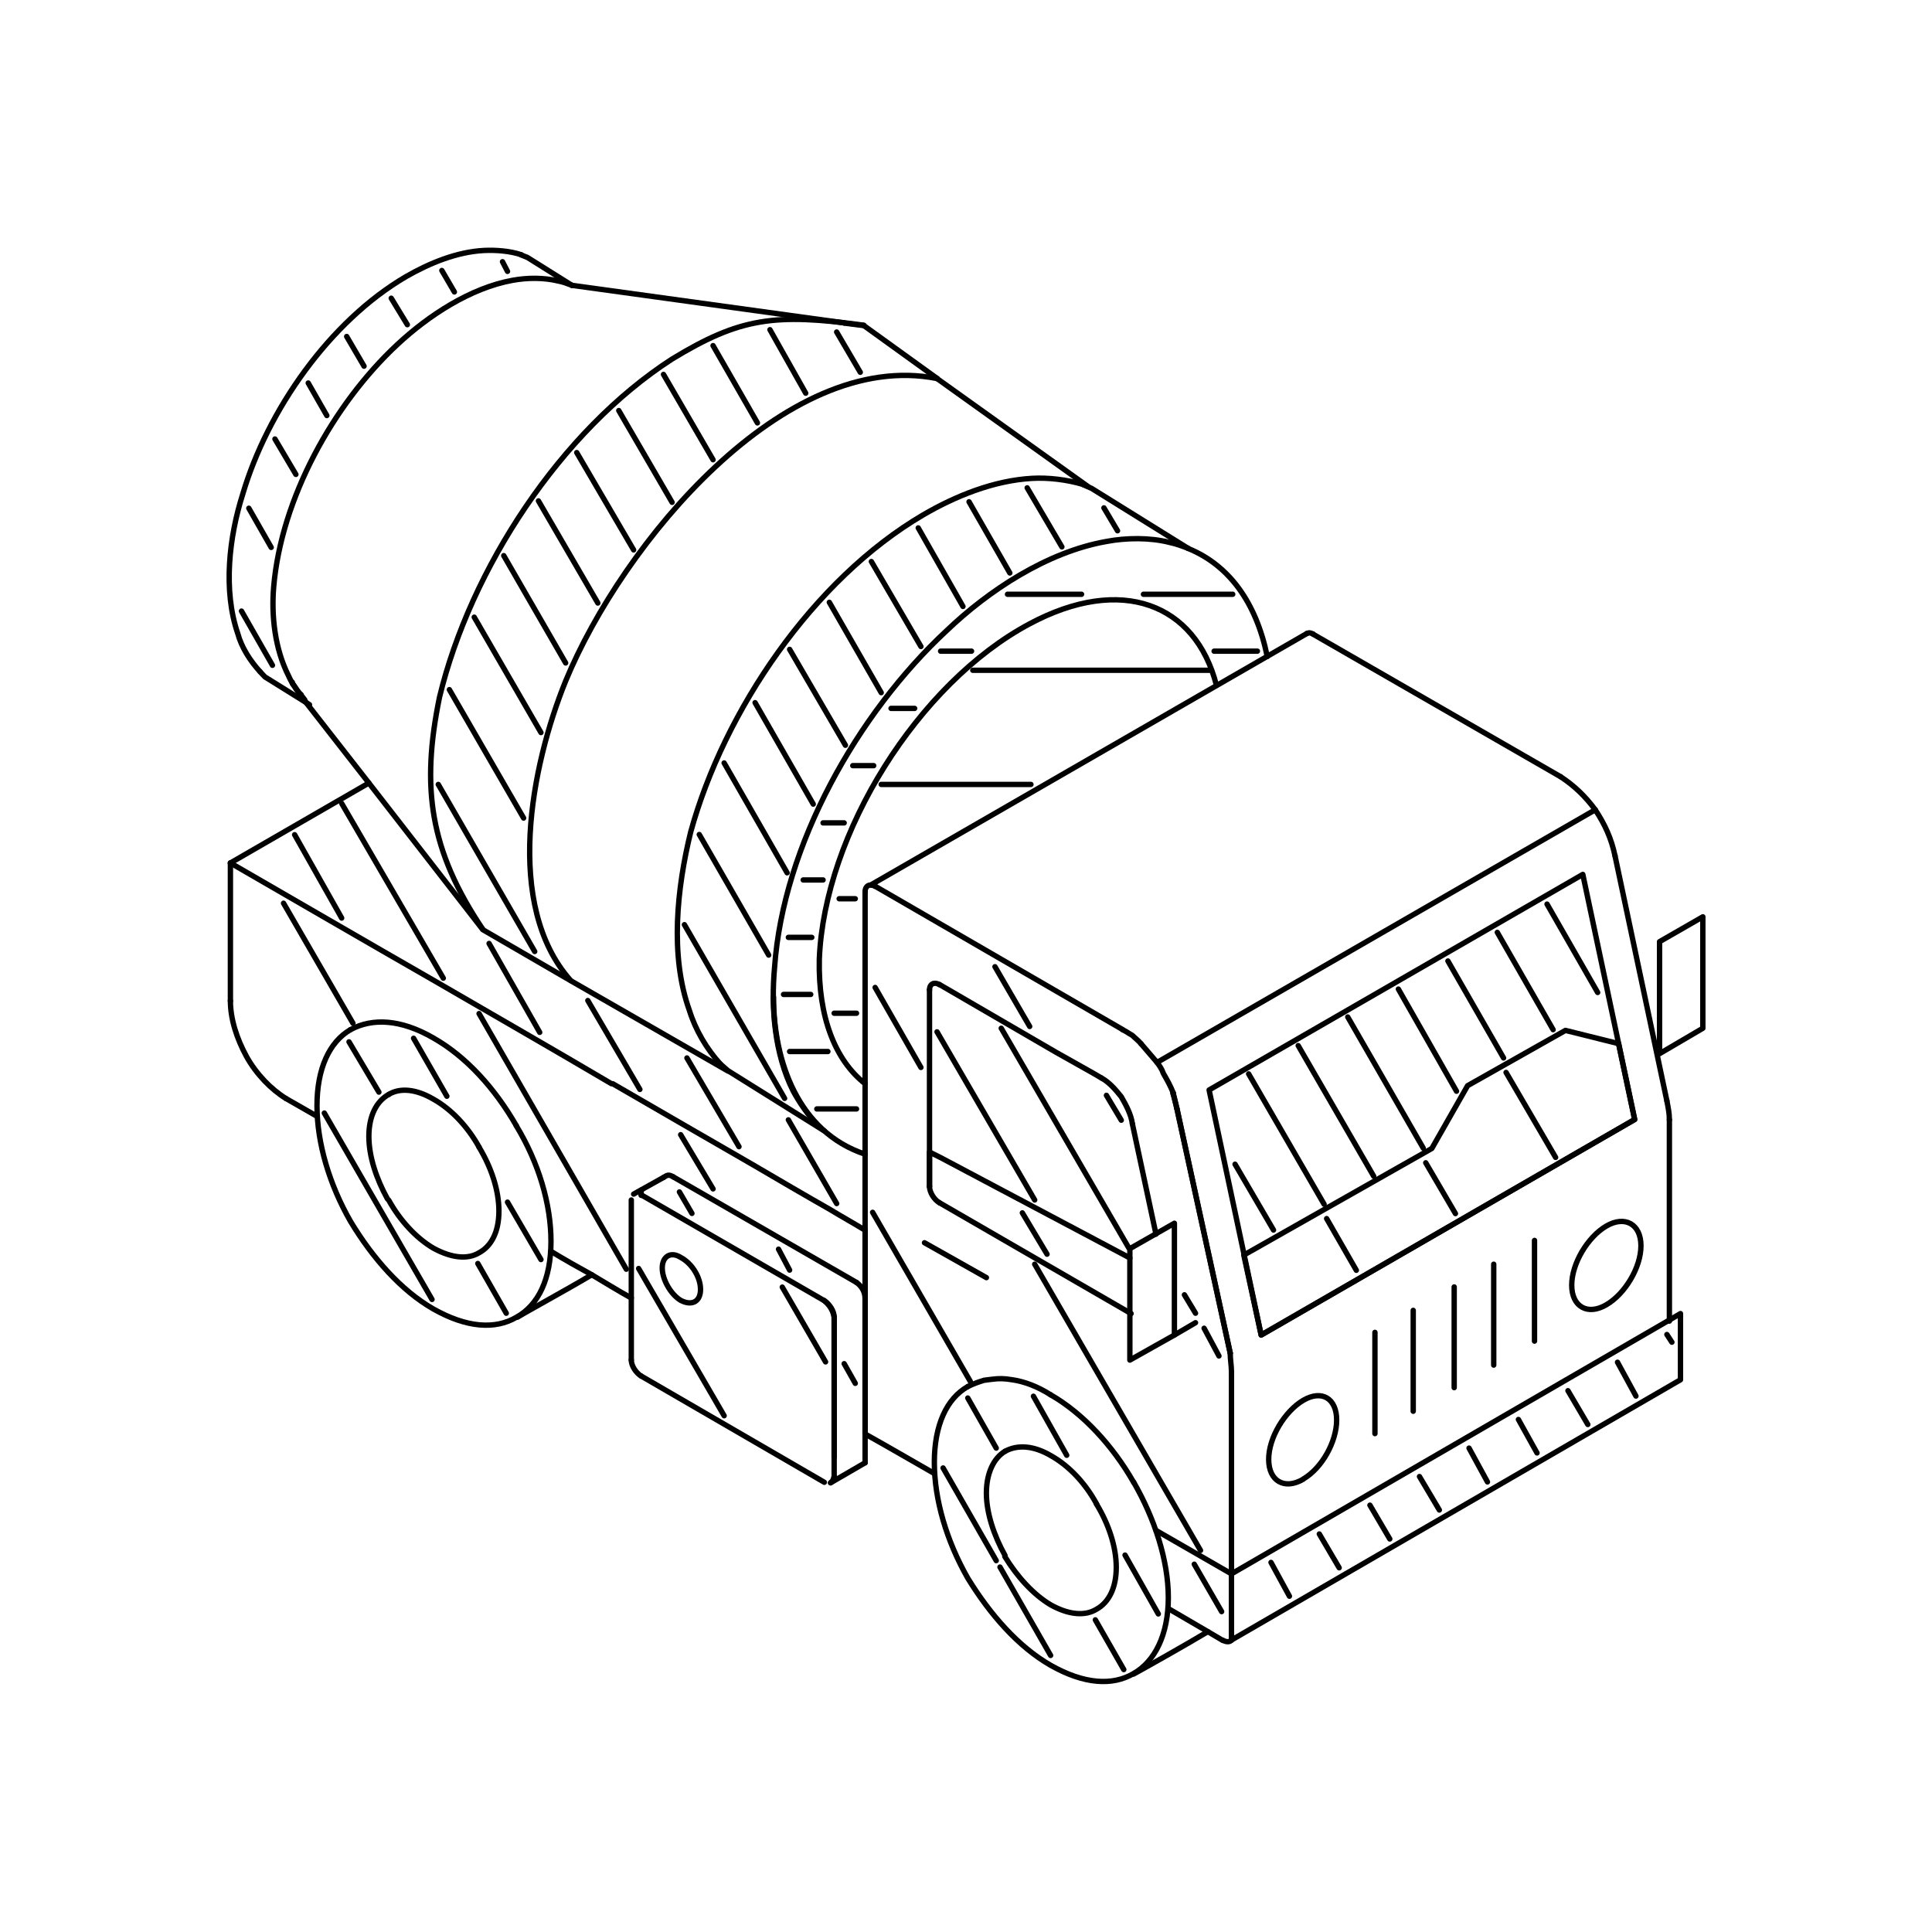 <?xml version="1.0" encoding="UTF-8"?>
<svg id="Layer_1" xmlns="http://www.w3.org/2000/svg" version="1.1" viewBox="0 0 1080 1080">
  <!-- Generator: Adobe Illustrator 29.1.0, SVG Export Plug-In . SVG Version: 2.1.0 Build 142)  -->
  <defs>
    <style>
      .st0, .st1 {
        stroke-linejoin: round;
      }

      .st0, .st1, .st2 {
        fill: none;
        stroke: #000;
        stroke-linecap: round;
        stroke-width: 3px;
      }

      .st1 {
        fill-rule: evenodd;
      }

      .st2 {
        stroke-miterlimit: 10;
      }
    </style>
  </defs>
  <path class="st1" d="M541,775.1c-11.8,6.7-18.7,21.5-18.7,42.4s6.9,44,18.7,64.7c12.5,20.4,28.3,38.4,46.3,48.7,18.7,10.6,34.6,11.6,46.4,4.6,11.8-6.7,19.4-21.6,19.4-42.4s-7.6-44.1-19.4-64.6"/>
  <path class="st1" d="M195.9,575.6c-11.8,6.9-18.7,21.7-18.7,42.5s6.9,44,18.7,64.6c12.4,20.6,28.3,38.7,46.3,49,18.7,10.6,34.6,11.6,46.4,4.7,12.5-6.9,19.4-21.6,19.4-42.5s-6.9-44-19.4-64.6"/>
  <path class="st1" d="M288.6,629.2c-11.8-20.5-27.7-38.4-46.4-49-18-10.4-33.9-11.3-46.3-4.6"/>
  <path class="st1" d="M330.8,712.6c-14.6,8.7-35.3,19.9-41.5,23.7"/>
  <path class="st1" d="M267.8,641.3c6.9,11.4,11.1,24.1,11.1,35.7s-4.2,19.6-11.1,23.3c-6.2,3.8-15.2,3.1-25.6-2.6-9.7-5.7-18.7-15.6-24.9-26.8"/>
  <path class="st1" d="M216.6,670.2c-6.2-11.2-10.4-23.7-10.4-35s4.2-19.6,11.1-23.4"/>
  <path class="st1" d="M217.3,611.8c6.2-3.8,15.2-3.1,24.9,2.6,10.4,5.8,19.4,15.7,25.6,26.8"/>
  <path class="st1" d="M159.9,614.1c-8.3-5.1-16.6-13.6-22.1-23.5-5.5-10.1-9-21-9-31.1"/>
  <path class="st1" d="M128.8,482.4c36,20.8,74.7,43.3,114.8,66.3,32.5,18.9,65.7,37.9,98.2,57.1h.7c26.3,15.3,52.6,30.4,78.2,45.2,14.5,8.5,29,17,43.6,25.3,6.2,3.8,13.1,7.6,19.3,11.4"/>
  <path class="st1" d="M352.9,725.6c-7.6-4.2-14.5-8.5-22.1-13-7.6-4.2-15.3-8.5-22.8-13.1"/>
  <path class="st1" d="M478.8,716.9c2.8,2.1,4.8,5.1,4.8,9.1v91.7"/>
  <path class="st1" d="M466.3,814.4v-78.1c-.7-3.9-2.7-6.9-5.5-9.2"/>
  <path class="st1" d="M380.5,726.9c6.3,3.3,11.1.7,11.1-6.1s-4.8-14.6-11.1-17.9c-5.5-3.5-10.3-.6-10.3,5.9s4.8,14.8,10.3,18.1Z"/>
  <path class="st1" d="M163.4,381.4c0,.6,0,.9.7,1.4,1.4,1.9,2.1,3.6,4.2,5.5"/>
  <polyline class="st1" points="168.2 388.3 171 392.6 206.2 437.7 269.9 519.7 319 548.2 406.9 598.7"/>
  <polyline class="st1" points="460.8 632.2 406.9 598.5 402.7 594.8"/>
  <path class="st1" d="M402.7,594.8c-7.6-8.3-13.9-19-17.3-29.9-11.1-30.8-6.9-68.8.7-99.8,18.7-67.9,68.5-141.3,130-177.3,18-10.5,39.4-19.2,60.9-20.4,9-.5,19.3.7,28.4,3.4"/>
  <polyline class="st1" points="605.4 270.9 610.2 273 664.1 306.5"/>
  <path class="st1" d="M664.1,306.5c-3.5-1.3-6.2-2.4-10.4-3.3-11.1-2.8-24.2-2.6-35.3-.5-33.2,5.9-65.8,27.4-89.3,49.9-49.8,46.3-91.3,119.9-96.1,188.1-2.1,22.8,0,48.6,10.4,69.2,3.5,6.5,8.3,13.4,13.1,18.4"/>
  <polyline class="st1" points="173 393.9 148.1 378.4 145.4 375.5"/>
  <path class="st1" d="M145.4,375.5c-5.5-6-10.4-13.6-12.5-21.4-8.3-24.2-4.8-54.1,2.8-77.9,13.8-46.7,48.4-96.5,91.3-121.6,13.1-7.5,28.3-13.8,43.6-14.6,6.9-.3,14.5.3,20.8,2.4"/>
  <polyline class="st1" points="291.3 142.5 294.8 143.9 319.7 159.5"/>
  <path class="st1" d="M319.7,159.5c-2.7-1-4.8-1.9-7.6-2.4-8.3-2-17.3-1.9-25.6-.4-23.6,4.3-47,19.7-64.3,35.8-36,33.5-65,86.3-69.2,135.5-1.4,16.4.7,34.8,8.3,49.8,2,4.6,5.5,9.5,9,13.3"/>
  <path class="st1" d="M269.9,519.5c-29.7-44.2-34.6-79.2-24.2-129.8,17.3-71.7,67.8-148.9,130-189,38.1-23.2,57.4-25.6,107.2-18.9"/>
  <path class="st1" d="M523.8,211.6c-85.1-16.9-175.7,91.8-207.6,169.1-19.3,47.5-34.6,125.3,2.8,167.4"/>
  <path class="st1" d="M708.4,367c-6.2-30.3-21.4-51.1-44.2-60.4"/>
  <path class="st1" d="M432.4,557.3c0,35.7,13.7,75.5,51.2,87.9"/>
  <path class="st1" d="M483.6,605.8c-16.6-13-26.3-37.1-25.6-69.6,2.8-70.4,55.3-154.3,117.6-187.5,51.2-27.4,92.7-11.3,104.4,34.4"/>
  <path class="st1" d="M675.2,912.1c-14.6,8.7-34.6,19.9-41.5,23.7"/>
  <path class="st1" d="M587.3,779.7c-6.9-4.4-14.5-7.5-22.1-8.5-3.5-.6-6.9-.7-10.4-.2,0,0-2.8.3-4.8.6-2.8.9-5.6,1.8-9,3.5"/>
  <path class="st1" d="M633.7,828.6c-11.8-20.6-28.3-38.5-46.4-48.9"/>
  <path class="st1" d="M612.9,840.7c6.9,11.3,11.1,24,11.1,35.5s-4.2,19.6-11.1,23.4c-6.2,3.8-15.2,3.3-25.6-2.5-9.7-5.8-18.7-15.7-25.6-27"/>
  <path class="st1" d="M561.8,869.5c-6.2-11.2-10.4-23.7-10.4-34.9s4.2-19.6,10.4-23.3"/>
  <path class="st1" d="M561.8,811.3c6.9-3.8,15.9-3.3,25.6,2.4,10.4,5.8,19.4,15.6,25.6,27"/>
  <path class="st1" d="M646.8,593.9c1.4,1.9,2.8,3.9,3.5,6.1,2,3.5,4.2,7.3,5.5,11"/>
  <polyline class="st1" points="687.7 756.4 657.9 619.7 655.8 610.9"/>
  <path class="st1" d="M637.8,583.4c-1.4-1.7-3.5-3.3-4.8-4.6-2-1.1-3.5-2.3-5.5-3.2"/>
  <path class="st1" d="M489.2,495.4c-.7-.3-1.4-.7-2.1-.7-2-.1-3.5,1.2-3.5,3.8"/>
  <path class="st1" d="M483.6,801.6c11.1,6.2,24.2,13.8,38.7,22.1"/>
  <polyline class="st1" points="653.1 899.2 675.2 912.1 683.5 917"/>
  <polyline class="st1" points="525.1 550.3 590.1 588.1 611.6 600.2 615.7 602.6"/>
  <path class="st1" d="M615.7,602.6c4.2,2.3,7.6,6.1,11.1,10.5,2.7,4.7,5.5,9.9,6.2,15.1"/>
  <polygon class="st1" points="675.9 609.3 884.8 488.8 913.8 625.8 705 746.3 675.9 609.3"/>
  <polygon class="st1" points="695.3 701.6 800.4 642 820.4 606.9 875.1 576 904.8 583.4 913.8 625.8 705 746.3 695.3 701.6"/>
  <polyline class="st1" points="519.6 663.3 519.6 644 525.8 647.1 631.6 703.2"/>
  <polyline class="st1" points="487.1 494.7 487.8 494.1 730.6 354.1"/>
  <path class="st1" d="M897.9,729.4c-10.4,6.1-19.3,1.1-19.3-11s9-27,19.3-33c10.4-6.1,19.4-1.2,19.4,11s-9,27-19.4,33Z"/>
  <polygon class="st1" points="939.4 771.3 939.4 734.3 688.4 879.8 688.4 916.8 939.4 771.3"/>
  <path class="st1" d="M728.5,826.9c-10.4,6.1-19.3,1.1-19.3-11.1s9-26.9,19.3-33c10.4-6.1,18.7-1.1,18.7,11s-8.2,26.9-18.7,33Z"/>
  <polyline class="st1" points="646.2 855.5 688.4 879.8 688.4 916.8"/>
  <polygon class="st1" points="656.5 746.3 656.5 683.8 631.6 698 631.6 760.3 656.5 746.3"/>
  <polygon class="st1" points="951.9 574.8 951.9 512.5 927.7 526.4 927.7 589 951.9 574.8"/>
  <path class="st1" d="M358.4,668.2v-2.9"/>
  <line class="st0" x1="177.2" y1="624" x2="159.9" y2="614.1"/>
  <line class="st0" x1="128.8" y1="559.5" x2="128.8" y2="482.4"/>
  <line class="st0" x1="483.6" y1="687.6" x2="483.6" y2="801.6"/>
  <line class="st0" x1="128.8" y1="482.4" x2="206.2" y2="437.7"/>
  <line class="st0" x1="354.2" y1="667.5" x2="370.9" y2="658.2"/>
  <path class="st1" d="M370.9,658.2c2.1-1.3,2.8-1.9,5.5-.3"/>
  <line class="st0" x1="376.4" y1="657.9" x2="478.8" y2="716.9"/>
  <line class="st0" x1="483.6" y1="817.7" x2="464.3" y2="828.9"/>
  <path class="st1" d="M464.3,828.9c1.4-1.2,1.4-1.8,2-3.5"/>
  <line class="st0" x1="466.3" y1="825.4" x2="466.3" y2="814.4"/>
  <line class="st0" x1="460.8" y1="727.1" x2="358.4" y2="667.9"/>
  <line class="st0" x1="460.8" y1="828.6" x2="358.4" y2="769.2"/>
  <path class="st1" d="M358.4,769.2c-2.7-1.6-5.5-5.6-5.5-8.9"/>
  <line class="st0" x1="352.9" y1="760.3" x2="352.9" y2="670.8"/>
  <path class="st1" d="M460.8,727.1c2.8,1.8,5.5,5.7,5.5,9.2"/>
  <line class="st0" x1="466.3" y1="736.3" x2="466.3" y2="814.4"/>
  <line class="st0" x1="608.1" y1="271.9" x2="523.8" y2="211.6"/>
  <path class="st1" d="M523.8,211.6h0"/>
  <line class="st0" x1="523.8" y1="211.5" x2="482.9" y2="182"/>
  <path class="st1" d="M482.9,182c-4.2-.5-7.6-1-11-1.4"/>
  <line class="st0" x1="471.9" y1="180.5" x2="319.7" y2="159.5"/>
  <line class="st0" x1="933.2" y1="738.5" x2="933.2" y2="626"/>
  <path class="st1" d="M933.2,626c0-3.8-.7-6.9-1.4-10.6"/>
  <line class="st0" x1="931.8" y1="615.4" x2="902.8" y2="478.4"/>
  <path class="st1" d="M902.8,478.4c-2.1-9.8-5.6-17.5-11.1-25.8"/>
  <line class="st0" x1="891.7" y1="452.7" x2="646.8" y2="593.9"/>
  <line class="st0" x1="655.8" y1="610.9" x2="655.8" y2="611.5"/>
  <path class="st1" d="M655.8,611.5c.7,2.7,1.4,5.1,2.1,8.2"/>
  <line class="st0" x1="657.9" y1="619.7" x2="687.7" y2="756.4"/>
  <path class="st1" d="M687.7,756.4c0,3.7.7,7,.7,10.6"/>
  <line class="st0" x1="688.4" y1="767" x2="688.4" y2="913.7"/>
  <line class="st0" x1="646.8" y1="593.9" x2="637.8" y2="583.4"/>
  <line class="st0" x1="627.5" y1="575.5" x2="489.2" y2="495.4"/>
  <line class="st0" x1="483.6" y1="498.5" x2="483.6" y2="801.6"/>
  <line class="st0" x1="632.3" y1="734.3" x2="525.1" y2="672.3"/>
  <path class="st1" d="M525.1,672.3c-2.8-1.6-5.5-5.7-5.5-9.1"/>
  <line class="st0" x1="519.6" y1="663.3" x2="519.6" y2="553.3"/>
  <path class="st1" d="M519.6,553.3c0-3.3,2.7-4.6,5.5-2.9"/>
  <line class="st0" x1="633" y1="628.2" x2="646.2" y2="689.9"/>
  <path class="st1" d="M872.4,434.2c7.6,5,13.8,10.9,19.3,18.4"/>
  <path class="st1" d="M489.2,495.4c-.7-.4-1.4-.7-2.1-.7"/>
  <path class="st1" d="M730.6,354.1c1.4-.6,2-.3,3.4.3"/>
  <line class="st0" x1="734" y1="354.5" x2="872.4" y2="434.2"/>
  <line class="st0" x1="551.4" y1="714.2" x2="516.8" y2="694.7"/>
  <line class="st0" x1="768.6" y1="801.4" x2="768.6" y2="744.8"/>
  <line class="st0" x1="790" y1="732.5" x2="790" y2="788.9"/>
  <line class="st0" x1="812.9" y1="775.7" x2="812.9" y2="719.4"/>
  <line class="st0" x1="835" y1="706.7" x2="835" y2="763.1"/>
  <line class="st0" x1="857.8" y1="749.7" x2="857.8" y2="693.4"/>
  <path class="st1" d="M688.4,916.8c-.7,1.1-2.8,1.3-4.8.1"/>
  <line class="st0" x1="656.5" y1="746.3" x2="668.3" y2="739.4"/>
  <line class="st2" x1="758.2" y1="710.1" x2="741.6" y2="681.2"/>
  <line class="st2" x1="813.6" y1="678.4" x2="797" y2="650"/>
  <line class="st2" x1="869.6" y1="647" x2="841.9" y2="599.5"/>
  <line class="st2" x1="711.9" y1="687.6" x2="690.4" y2="650.8"/>
  <line class="st2" x1="740.2" y1="673.2" x2="698" y2="600.3"/>
  <line class="st2" x1="767.9" y1="657.5" x2="725.7" y2="584.5"/>
  <line class="st2" x1="795.6" y1="641.8" x2="753.4" y2="568.5"/>
  <line class="st2" x1="814.2" y1="610" x2="781.7" y2="552.9"/>
  <line class="st2" x1="840.5" y1="591.4" x2="809.4" y2="537.2"/>
  <line class="st2" x1="868.2" y1="575.6" x2="837" y2="521.2"/>
  <line class="st2" x1="893.1" y1="554.8" x2="864.8" y2="505.4"/>
  <line class="st2" x1="720.8" y1="892.3" x2="710.5" y2="873.4"/>
  <line class="st2" x1="748.6" y1="876.4" x2="737.5" y2="857.5"/>
  <line class="st2" x1="776.9" y1="860.3" x2="765.8" y2="841.4"/>
  <line class="st2" x1="804.6" y1="844.1" x2="793.5" y2="825.4"/>
  <line class="st2" x1="831.5" y1="828.4" x2="821.2" y2="809.5"/>
  <line class="st2" x1="859.2" y1="812.2" x2="848.8" y2="793.5"/>
  <line class="st2" x1="887.6" y1="796.3" x2="876.5" y2="777.4"/>
  <line class="st2" x1="914.5" y1="780.4" x2="904.2" y2="761.5"/>
  <line class="st2" x1="934.6" y1="750.3" x2="931.8" y2="746"/>
  <line class="st2" x1="542.4" y1="772.2" x2="487.8" y2="677.7"/>
  <line class="st2" x1="671.1" y1="866.7" x2="578.4" y2="706.7"/>
  <line class="st2" x1="514.8" y1="596.7" x2="489.2" y2="552"/>
  <line class="st2" x1="681.4" y1="758" x2="673.1" y2="742.5"/>
  <line class="st2" x1="668.3" y1="734.1" x2="662.1" y2="723.8"/>
  <line class="st2" x1="575.6" y1="573.8" x2="556.2" y2="540.4"/>
  <line class="st2" x1="386.8" y1="678.3" x2="379.8" y2="666.3"/>
  <line class="st2" x1="478.1" y1="773.3" x2="471.9" y2="762.3"/>
  <line class="st2" x1="441.4" y1="710" x2="435.2" y2="698.3"/>
  <line class="st2" x1="404.8" y1="791.4" x2="357" y2="709.1"/>
  <line class="st2" x1="461.5" y1="761.3" x2="437.3" y2="719.5"/>
  <line class="st2" x1="197.3" y1="572" x2="158.5" y2="504.9"/>
  <line class="st2" x1="350.1" y1="709.5" x2="267.8" y2="566.6"/>
  <line class="st2" x1="398.6" y1="664.6" x2="380.5" y2="634.3"/>
  <line class="st2" x1="241.5" y1="726.4" x2="181.3" y2="622.2"/>
  <line class="st2" x1="283" y1="734.1" x2="267.1" y2="706.3"/>
  <line class="st2" x1="211.8" y1="610.5" x2="195.1" y2="582.4"/>
  <line class="st2" x1="302.4" y1="704.1" x2="283.7" y2="672"/>
  <line class="st2" x1="249.8" y1="612.8" x2="231.2" y2="580.4"/>
  <line class="st2" x1="191" y1="513.2" x2="164.7" y2="466.6"/>
  <line class="st2" x1="247.8" y1="546.8" x2="191" y2="449.1"/>
  <line class="st2" x1="301.7" y1="577.1" x2="273.4" y2="527.4"/>
  <line class="st2" x1="357.7" y1="609" x2="328.6" y2="559.3"/>
  <line class="st2" x1="413.1" y1="641" x2="384" y2="591.4"/>
  <line class="st2" x1="467.7" y1="672.8" x2="440.7" y2="626"/>
  <line class="st2" x1="152.3" y1="371.9" x2="135" y2="341.6"/>
  <line class="st2" x1="151.6" y1="306" x2="139.1" y2="284.1"/>
  <line class="st2" x1="165.4" y1="265.2" x2="153.7" y2="245.4"/>
  <line class="st2" x1="182.7" y1="232.3" x2="172.3" y2="214.1"/>
  <line class="st2" x1="203.5" y1="204.7" x2="193.8" y2="188.1"/>
  <line class="st2" x1="227.7" y1="181.5" x2="218.7" y2="166.7"/>
  <line class="st2" x1="254" y1="163.2" x2="247" y2="151.2"/>
  <line class="st2" x1="283.7" y1="151.7" x2="280.9" y2="146.3"/>
  <line class="st2" x1="298.9" y1="531.9" x2="245" y2="438.5"/>
  <line class="st2" x1="292.7" y1="457.3" x2="251.2" y2="385.5"/>
  <line class="st2" x1="302.4" y1="409.5" x2="265.1" y2="345"/>
  <line class="st2" x1="316.2" y1="370.6" x2="281.6" y2="310.6"/>
  <line class="st2" x1="334.2" y1="337.1" x2="301" y2="280"/>
  <line class="st2" x1="354.2" y1="307.4" x2="322.4" y2="253"/>
  <line class="st2" x1="375.7" y1="280.8" x2="345.9" y2="229.5"/>
  <line class="st2" x1="398.6" y1="257" x2="370.9" y2="209.3"/>
  <line class="st2" x1="423.4" y1="236.4" x2="398.6" y2="193.2"/>
  <line class="st2" x1="450.4" y1="219.8" x2="430.4" y2="184.3"/>
  <line class="st2" x1="480.9" y1="208.1" x2="467.7" y2="185.6"/>
  <line class="st2" x1="438.6" y1="614" x2="382.6" y2="516.9"/>
  <line class="st2" x1="429.7" y1="533.9" x2="390.9" y2="466.5"/>
  <line class="st2" x1="440" y1="487.9" x2="404.8" y2="426.5"/>
  <line class="st2" x1="454.6" y1="449.5" x2="422.1" y2="392.8"/>
  <line class="st2" x1="472.6" y1="416.6" x2="441.4" y2="363"/>
  <line class="st2" x1="492.6" y1="387.2" x2="463.6" y2="336.7"/>
  <line class="st2" x1="514.8" y1="361.4" x2="487.1" y2="313.9"/>
  <line class="st2" x1="538.3" y1="339" x2="513.3" y2="295.1"/>
  <line class="st2" x1="564.5" y1="320.3" x2="541.7" y2="280.5"/>
  <line class="st2" x1="593.6" y1="305.7" x2="574.2" y2="272.7"/>
  <line class="st2" x1="624.7" y1="296.7" x2="617.1" y2="283.9"/>
  <line class="st2" x1="478.8" y1="619.9" x2="456.6" y2="619.9"/>
  <line class="st2" x1="462.8" y1="587.8" x2="441.4" y2="587.8"/>
  <line class="st2" x1="453.2" y1="555.9" x2="438" y2="555.9"/>
  <line class="st2" x1="453.8" y1="524" x2="440.7" y2="524"/>
  <line class="st2" x1="460.1" y1="491.9" x2="449" y2="491.9"/>
  <line class="st2" x1="471.9" y1="460" x2="460.1" y2="460"/>
  <line class="st2" x1="488.4" y1="428" x2="476.7" y2="428"/>
  <line class="st2" x1="511.3" y1="396" x2="498.1" y2="396"/>
  <line class="st2" x1="702.9" y1="364" x2="678.7" y2="364"/>
  <line class="st2" x1="543.1" y1="364" x2="525.8" y2="364"/>
  <line class="st2" x1="689.1" y1="332.2" x2="639.2" y2="332.2"/>
  <line class="st2" x1="604.6" y1="332.2" x2="563.2" y2="332.2"/>
  <line class="st2" x1="478.8" y1="566.4" x2="466.3" y2="566.4"/>
  <line class="st2" x1="478.1" y1="502.4" x2="469.1" y2="502.4"/>
  <line class="st2" x1="576.3" y1="438.5" x2="492.6" y2="438.5"/>
  <line class="st2" x1="675.9" y1="374.7" x2="543.8" y2="374.7"/>
  <line class="st2" x1="682.9" y1="900.9" x2="667.6" y2="874.4"/>
  <line class="st2" x1="578.4" y1="670.8" x2="523.8" y2="576.8"/>
  <line class="st2" x1="631" y1="697.6" x2="559.7" y2="574.8"/>
  <line class="st2" x1="626.8" y1="626.2" x2="618.5" y2="612.3"/>
  <line class="st2" x1="585.3" y1="701.1" x2="571.5" y2="678"/>
  <line class="st2" x1="587.3" y1="925.4" x2="559" y2="876"/>
  <line class="st2" x1="556.9" y1="872.4" x2="527.2" y2="820.6"/>
  <line class="st2" x1="628.2" y1="933.3" x2="612.3" y2="905.5"/>
  <line class="st2" x1="556.9" y1="809.5" x2="541" y2="781.5"/>
  <line class="st2" x1="647.5" y1="902.2" x2="628.9" y2="869.3"/>
  <line class="st2" x1="596.3" y1="813.5" x2="577.7" y2="780.5"/>
</svg>